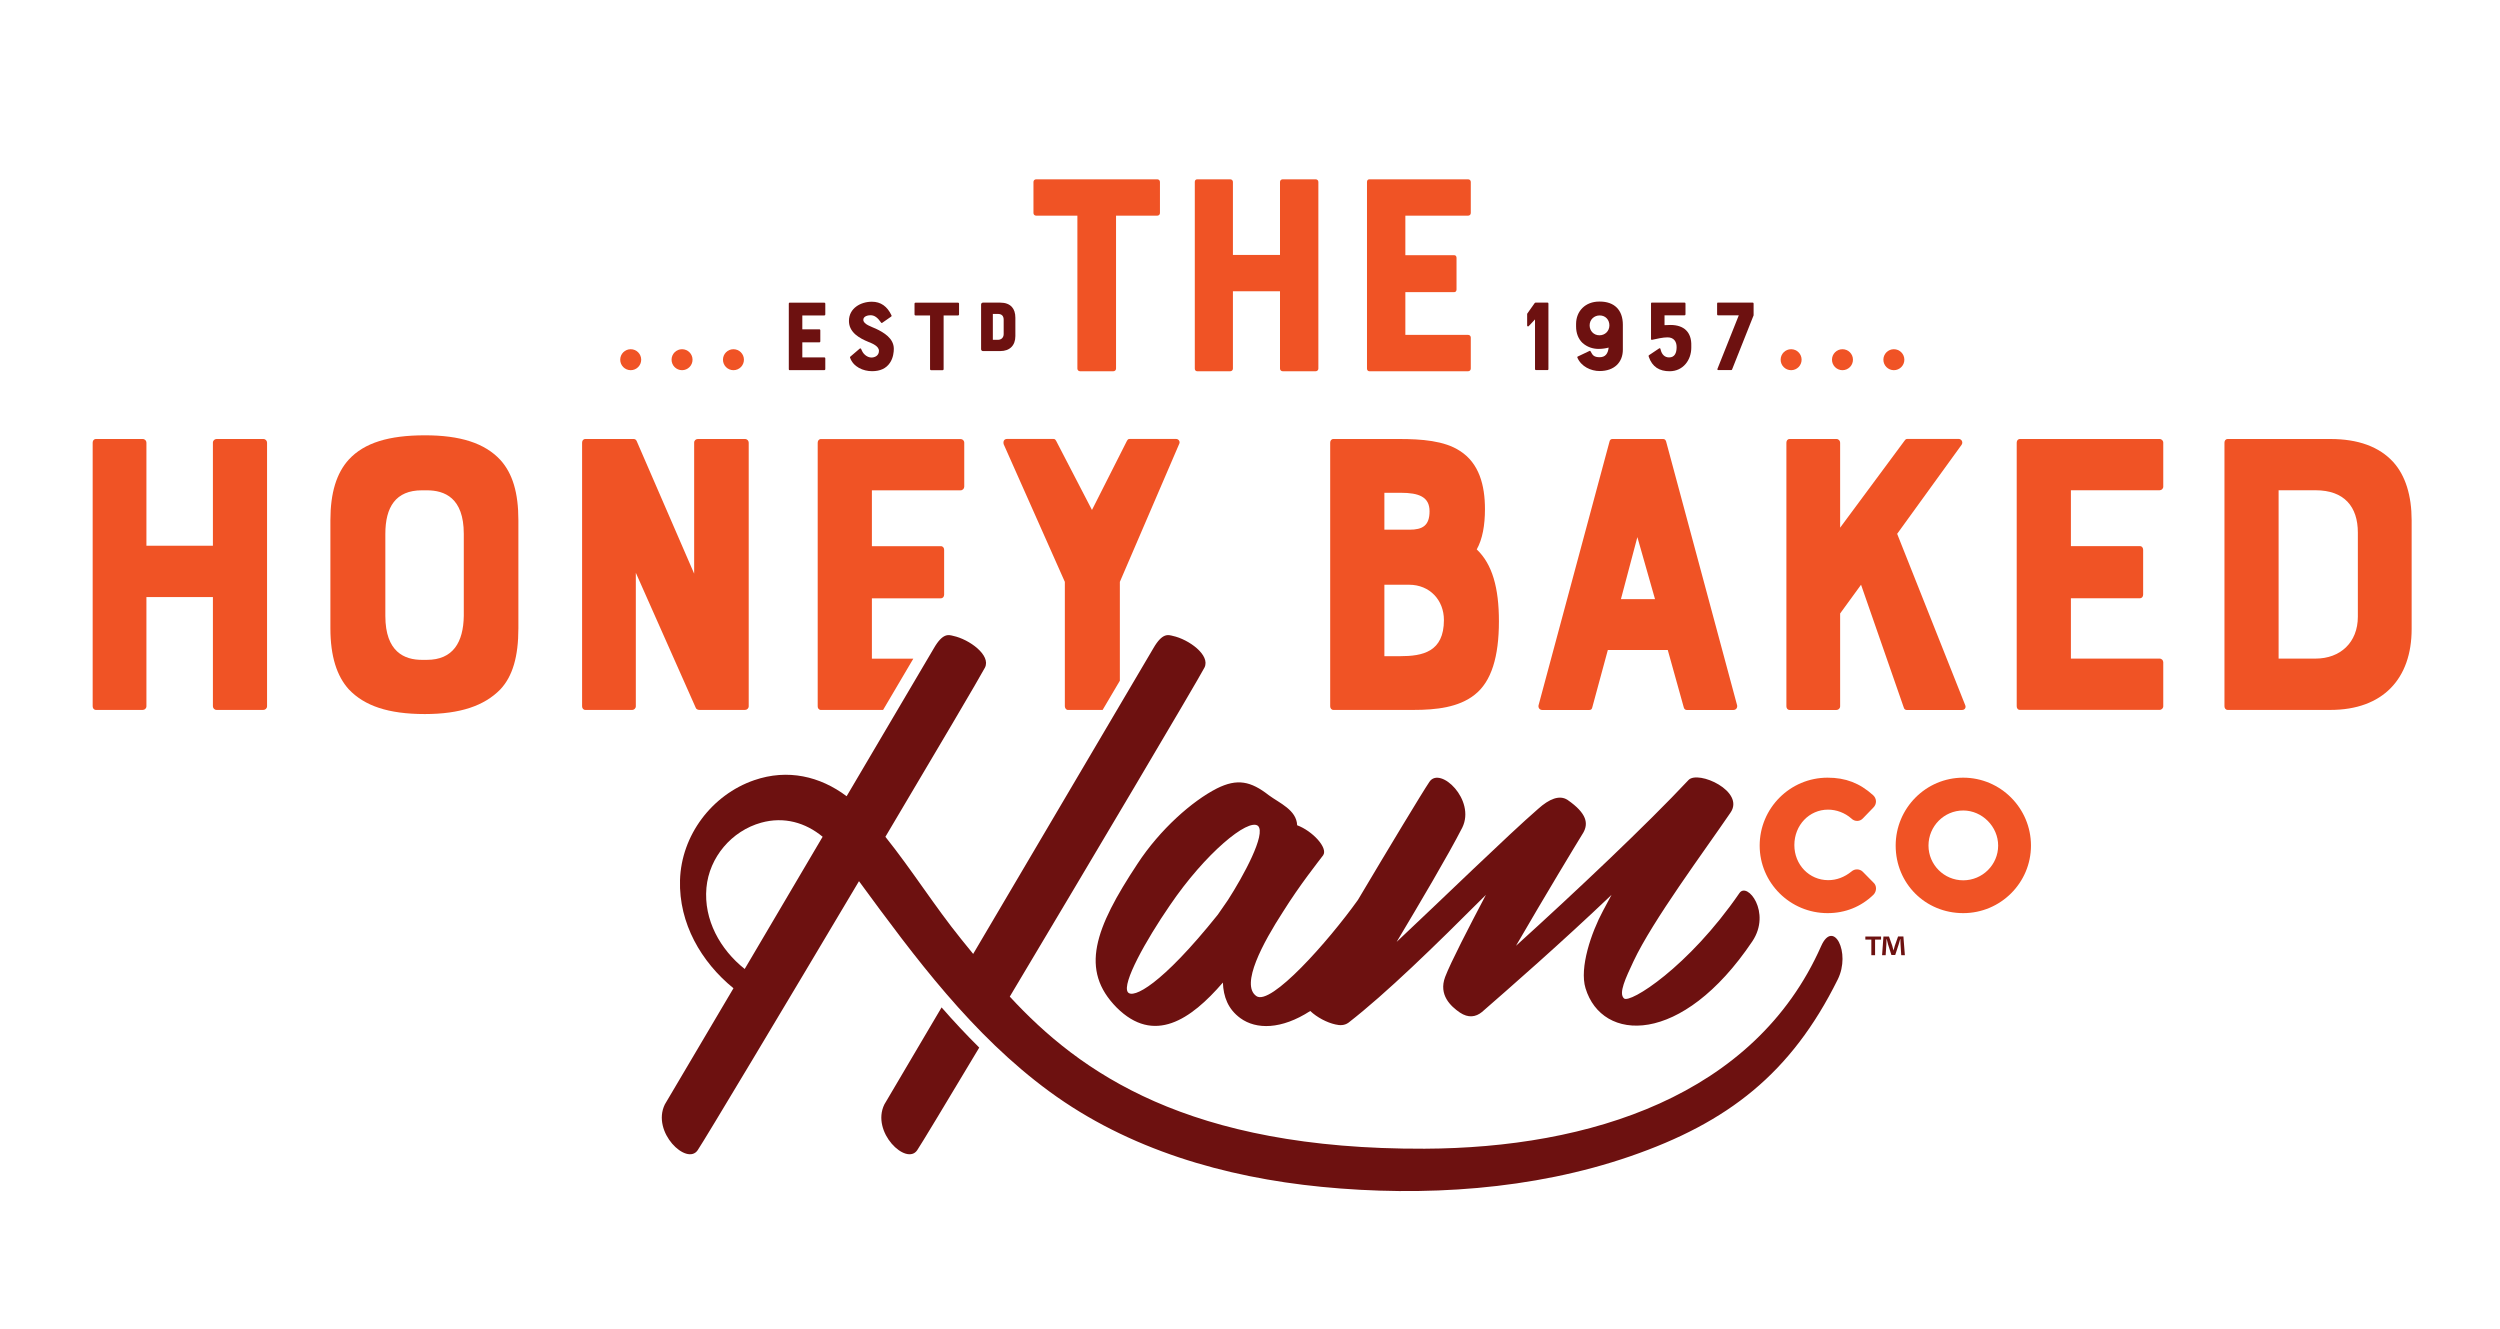 <?xml version="1.0"?>
<svg xmlns="http://www.w3.org/2000/svg" width="190" height="101" viewBox="0 0 190 101" fill="none">
<path d="M140.028 28.134C140.468 28.134 140.825 27.777 140.825 27.337C140.825 26.897 140.468 26.54 140.028 26.54C139.588 26.54 139.231 26.897 139.231 27.337C139.231 27.777 139.588 28.134 140.028 28.134Z" fill="#F05325"/>
<path d="M143.934 28.134C144.374 28.134 144.731 27.777 144.731 27.337C144.731 26.897 144.374 26.54 143.934 26.54C143.494 26.54 143.137 26.897 143.137 27.337C143.137 27.777 143.494 28.134 143.934 28.134Z" fill="#F05325"/>
<path d="M136.125 28.134C136.566 28.134 136.922 27.777 136.922 27.337C136.922 26.897 136.566 26.54 136.125 26.54C135.685 26.54 135.329 26.897 135.329 27.337C135.329 27.777 135.685 28.134 136.125 28.134Z" fill="#F05325"/>
<path d="M78.543 16.191V13.827C78.543 13.716 78.632 13.628 78.743 13.628H87.957C88.068 13.628 88.156 13.716 88.156 13.827V16.191C88.156 16.302 88.068 16.39 87.957 16.39H84.819V28.015C84.819 28.126 84.731 28.214 84.62 28.214H82.08C81.969 28.214 81.881 28.126 81.881 28.015V16.39H78.743C78.632 16.39 78.543 16.302 78.543 16.191Z" fill="#F05325"/>
<path d="M97.28 13.827C97.28 13.716 97.368 13.628 97.479 13.628H99.997C100.108 13.628 100.196 13.716 100.196 13.827V28.015C100.196 28.126 100.108 28.214 99.997 28.214H97.479C97.368 28.214 97.28 28.126 97.28 28.015V22.137H93.702V28.015C93.702 28.126 93.614 28.214 93.502 28.214H90.981C90.87 28.214 90.805 28.126 90.805 28.015V13.827C90.805 13.716 90.87 13.628 90.981 13.628H93.502C93.614 13.628 93.702 13.716 93.702 13.827V19.375H97.28V13.827Z" fill="#F05325"/>
<path d="M103.891 28.015V13.827C103.891 13.716 103.956 13.628 104.067 13.628H111.581C111.692 13.628 111.78 13.716 111.78 13.827V16.191C111.78 16.302 111.692 16.39 111.581 16.39H106.807V19.394H110.519C110.631 19.394 110.696 19.482 110.696 19.593V22.003C110.696 22.114 110.631 22.203 110.519 22.203H106.807V25.452H111.581C111.692 25.452 111.78 25.54 111.78 25.651V28.015C111.78 28.126 111.692 28.214 111.581 28.214H104.067C103.96 28.214 103.891 28.126 103.891 28.015Z" fill="#F05325"/>
<path d="M116.707 23H117.618C117.657 23 117.68 23.03 117.68 23.069V28.057C117.68 28.095 117.657 28.126 117.618 28.126H116.73C116.691 28.126 116.661 28.095 116.661 28.057V24.275L116.178 24.789C116.14 24.827 116.063 24.804 116.063 24.743V23.873C116.063 23.85 116.071 23.842 116.071 23.835L116.63 23.042C116.661 23 116.691 23 116.707 23Z" fill="#6D1110"/>
<path d="M120.797 26.674C120.835 26.651 120.851 26.651 120.881 26.697L120.966 26.846C121.05 27.003 121.184 27.149 121.571 27.149C122 27.149 122.207 26.884 122.257 26.417C122.023 26.478 121.766 26.517 121.494 26.517C121.05 26.517 120.625 26.375 120.272 26.064C119.954 25.762 119.782 25.325 119.782 24.812V24.624C119.782 23.643 120.49 22.919 121.54 22.919H121.586C122.674 22.919 123.337 23.54 123.337 24.685V26.574C123.337 27.54 122.682 28.199 121.571 28.199C120.908 28.199 120.172 27.858 119.881 27.18C119.866 27.141 119.874 27.11 119.912 27.095L120.797 26.674ZM122.314 24.727C122.314 24.314 122.027 23.973 121.575 23.973C121.161 23.973 120.812 24.283 120.812 24.727C120.812 25.141 121.115 25.482 121.559 25.482C121.981 25.482 122.314 25.164 122.314 24.727Z" fill="#6D1110"/>
<path d="M128.538 26.291V26.425C128.538 27.36 127.917 28.214 126.891 28.214C126.12 28.214 125.569 27.888 125.304 27.11C125.289 27.049 125.289 27.026 125.312 27.003L126.09 26.482C126.128 26.451 126.182 26.467 126.189 26.505L126.22 26.613C126.297 26.915 126.5 27.164 126.848 27.164C127.285 27.164 127.423 26.816 127.423 26.379C127.423 25.95 127.205 25.639 126.73 25.639C126.373 25.639 125.921 25.747 125.553 25.827C125.5 25.835 125.477 25.804 125.477 25.766V23.065C125.477 23.026 125.5 22.996 125.53 22.996H128.028C128.067 22.996 128.097 23.026 128.097 23.065V23.896C128.097 23.934 128.067 23.965 128.028 23.965H126.504V24.712C126.661 24.704 126.814 24.697 126.956 24.697C127.979 24.697 128.573 25.241 128.538 26.291Z" fill="#6D1110"/>
<path d="M130.5 23.896V23.065C130.5 23.026 130.523 22.996 130.562 22.996H133.205C133.244 22.996 133.274 23.026 133.274 23.065C133.274 23.896 133.274 23.957 133.274 23.965L131.635 28.088C131.627 28.11 131.596 28.126 131.573 28.126H130.585C130.539 28.126 130.508 28.08 130.523 28.042L132.148 23.965H130.562C130.527 23.965 130.5 23.934 130.5 23.896Z" fill="#6D1110"/>
<path d="M51.836 28.134C52.277 28.134 52.633 27.777 52.633 27.337C52.633 26.897 52.277 26.54 51.836 26.54C51.396 26.54 51.039 26.897 51.039 27.337C51.039 27.777 51.396 28.134 51.836 28.134Z" fill="#F05325"/>
<path d="M55.742 28.134C56.183 28.134 56.539 27.777 56.539 27.337C56.539 26.897 56.183 26.54 55.742 26.54C55.302 26.54 54.946 26.897 54.946 27.337C54.946 27.777 55.302 28.134 55.742 28.134Z" fill="#F05325"/>
<path d="M47.934 28.134C48.374 28.134 48.731 27.777 48.731 27.337C48.731 26.897 48.374 26.54 47.934 26.54C47.494 26.54 47.137 26.897 47.137 27.337C47.137 27.777 47.494 28.134 47.934 28.134Z" fill="#F05325"/>
<path d="M59.949 28.065V23.072C59.949 23.034 59.972 23.003 60.011 23.003H62.654C62.693 23.003 62.723 23.034 62.723 23.072V23.904C62.723 23.942 62.693 23.973 62.654 23.973H60.976V25.03H62.283C62.321 25.03 62.344 25.061 62.344 25.099V25.946C62.344 25.984 62.321 26.015 62.283 26.015H60.976V27.16H62.654C62.693 27.16 62.723 27.191 62.723 27.23V28.061C62.723 28.099 62.693 28.13 62.654 28.13H60.011C59.972 28.134 59.949 28.103 59.949 28.065Z" fill="#6D1110"/>
<path d="M67.93 26.509C67.93 26.743 67.892 27.195 67.635 27.574C67.347 28.003 66.895 28.21 66.275 28.21C65.612 28.21 64.842 27.892 64.6 27.168C64.593 27.145 64.6 27.122 64.623 27.107L65.34 26.494C65.371 26.471 65.416 26.471 65.439 26.509C65.455 26.547 65.486 26.609 65.524 26.689C65.639 26.931 65.922 27.172 66.233 27.172C66.474 27.172 66.8 27.038 66.8 26.666C66.8 26.31 66.309 26.107 66.007 25.988C65.658 25.846 65.298 25.67 64.995 25.406C64.677 25.111 64.52 24.785 64.52 24.394C64.52 23.421 65.416 22.931 66.263 22.931C66.934 22.931 67.432 23.279 67.757 23.973C67.773 24.003 67.757 24.042 67.734 24.057L67.041 24.54C67.01 24.555 66.995 24.555 66.964 24.517C66.7 24.138 66.466 23.957 66.156 23.957C65.991 23.957 65.612 24.019 65.612 24.306C65.612 24.655 66.259 24.835 66.57 24.984C67.16 25.264 67.93 25.708 67.93 26.509Z" fill="#6D1110"/>
<path d="M69.504 23.904V23.072C69.504 23.034 69.535 23.003 69.573 23.003H72.819C72.857 23.003 72.888 23.034 72.888 23.072V23.904C72.888 23.942 72.857 23.973 72.819 23.973H71.715V28.065C71.715 28.103 71.684 28.134 71.646 28.134H70.753C70.715 28.134 70.684 28.103 70.684 28.065V23.973H69.581C69.535 23.973 69.504 23.942 69.504 23.904Z" fill="#6D1110"/>
<path d="M76.904 23.329C76.705 23.111 76.41 23 76.023 23H74.701C74.62 23 74.563 23.065 74.563 23.145V26.536C74.563 26.616 74.624 26.681 74.701 26.681H76.023C76.739 26.681 77.168 26.256 77.168 25.544V24.145C77.168 23.8 77.076 23.517 76.904 23.329ZM75.456 23.858H75.835C76.13 23.858 76.279 24.007 76.279 24.302V25.387C76.279 25.655 76.103 25.827 75.835 25.827H75.456V23.858Z" fill="#6D1110"/>
<path d="M16.181 33.643C16.181 33.486 16.308 33.364 16.461 33.364H20.017C20.174 33.364 20.296 33.49 20.296 33.643V53.674C20.296 53.831 20.17 53.954 20.017 53.954H16.461C16.304 53.954 16.181 53.827 16.181 53.674V45.375H11.128V53.674C11.128 53.831 11.001 53.954 10.848 53.954H7.292C7.135 53.954 7.043 53.827 7.043 53.674V33.643C7.043 33.486 7.135 33.364 7.292 33.364H10.848C11.005 33.364 11.128 33.49 11.128 33.643V41.475H16.181V33.643Z" fill="#F05325"/>
<path d="M38.026 34.954C38.96 35.984 39.397 37.452 39.397 39.54V47.747C39.397 49.9 38.96 51.398 38.026 52.394C36.807 53.643 34.968 54.268 32.286 54.268C29.508 54.268 27.7 53.643 26.512 52.394C25.608 51.394 25.11 49.896 25.11 47.747V39.54C25.11 37.448 25.577 35.95 26.512 34.923C27.696 33.643 29.57 33.084 32.286 33.084C34.968 33.08 36.838 33.674 38.026 34.954ZM35.248 40.571C35.248 37.824 33.78 37.264 32.439 37.264H32.064C30.068 37.264 29.286 38.544 29.286 40.571V46.812C29.286 49.559 30.753 50.149 32.064 50.149H32.439C34.435 50.149 35.217 48.808 35.248 46.812V40.571Z" fill="#F05325"/>
<path d="M53.032 33.364H56.622C56.779 33.364 56.902 33.49 56.902 33.643V53.674C56.902 53.831 56.775 53.954 56.622 53.954H53.158C53.032 53.954 52.909 53.892 52.879 53.797L48.323 43.532V53.674C48.323 53.831 48.197 53.954 48.043 53.954H44.488C44.331 53.954 44.239 53.827 44.239 53.674V33.643C44.239 33.486 44.331 33.364 44.488 33.364H48.17C48.292 33.364 48.358 33.456 48.388 33.521L52.756 43.597V33.643C52.752 33.486 52.879 33.364 53.032 33.364Z" fill="#F05325"/>
<path d="M112.232 41.755C113.42 42.877 113.918 44.689 113.918 47.214C113.918 49.896 113.355 51.8 112.075 52.8C110.857 53.766 109.144 53.954 107.428 53.954H101.343C101.186 53.954 101.094 53.827 101.094 53.674V33.644C101.094 33.486 101.186 33.364 101.343 33.364H106.336C108.021 33.364 109.769 33.49 110.952 34.268C112.42 35.203 112.857 36.889 112.857 38.697C112.857 39.916 112.669 40.977 112.232 41.755ZM105.213 40.257H107.117C108.117 40.257 108.646 39.946 108.646 38.854C108.646 37.762 107.834 37.452 106.462 37.452H105.213V40.257ZM109.738 47.122C109.738 45.624 108.677 44.44 107.087 44.44C106.868 44.44 106.619 44.44 105.213 44.44V49.87H106.401C108.113 49.87 109.738 49.555 109.738 47.122Z" fill="#F05325"/>
<path d="M122.536 33.364H126.406C126.529 33.364 126.594 33.456 126.624 33.551L132.023 53.613C132.053 53.801 131.931 53.958 131.743 53.958H128.188C128.096 53.958 128 53.896 127.969 53.77L126.751 49.402H122.195L121.011 53.77C120.981 53.896 120.919 53.958 120.793 53.958H117.207C117.019 53.958 116.896 53.801 116.927 53.613L122.325 33.551C122.348 33.456 122.41 33.364 122.536 33.364ZM125.781 45.532L124.44 40.82L123.191 45.532H125.781Z" fill="#F05325"/>
<path d="M149.084 33.8L144.184 40.571L149.364 53.613C149.425 53.77 149.333 53.958 149.115 53.958H144.904C144.812 53.958 144.716 53.896 144.686 53.77L141.44 44.44L139.85 46.624V53.678C139.85 53.835 139.724 53.958 139.571 53.958H136.015C135.858 53.958 135.766 53.831 135.766 53.678V33.643C135.766 33.486 135.858 33.364 136.015 33.364H139.571C139.728 33.364 139.85 33.49 139.85 33.643V40.103L144.751 33.486C144.843 33.36 144.877 33.36 145 33.36H148.869C149.084 33.364 149.21 33.613 149.084 33.8Z" fill="#F05325"/>
<path d="M153.27 53.674V33.644C153.27 33.486 153.362 33.364 153.519 33.364H164.128C164.285 33.364 164.408 33.49 164.408 33.644V36.981C164.408 37.138 164.285 37.26 164.128 37.26H157.389V41.505H162.63C162.787 41.505 162.879 41.632 162.879 41.785V45.188C162.879 45.345 162.787 45.467 162.63 45.467H157.389V50.053H164.128C164.285 50.053 164.408 50.18 164.408 50.333V53.67C164.408 53.827 164.285 53.95 164.128 53.95H153.519C153.362 53.958 153.27 53.831 153.27 53.674Z" fill="#F05325"/>
<path d="M181.883 35.111C182.818 36.142 183.285 37.67 183.285 39.54V47.808C183.285 51.582 181.101 53.954 177.109 53.954H169.308C169.151 53.954 169.059 53.827 169.059 53.674V33.644C169.059 33.486 169.151 33.364 169.308 33.364H177.109C179.228 33.364 180.821 33.954 181.883 35.111ZM179.197 40.475C179.197 38.509 178.166 37.26 175.982 37.26H173.174V50.053H175.982C177.856 50.053 179.197 48.835 179.197 46.87V40.475Z" fill="#F05325"/>
<path d="M62.394 53.957H67.114L69.413 50.057H66.264V45.471H71.505C71.662 45.471 71.754 45.344 71.754 45.191V41.789C71.754 41.632 71.659 41.509 71.505 41.509H66.264V37.264H73.003C73.16 37.264 73.283 37.137 73.283 36.984V33.647C73.283 33.49 73.16 33.367 73.003 33.367H62.394C62.237 33.367 62.145 33.494 62.145 33.647V53.678C62.141 53.831 62.237 53.957 62.394 53.957Z" fill="#F05325"/>
<path d="M80.928 44.222V53.678C80.928 53.835 81.055 53.957 81.147 53.957H83.798L85.109 51.735V44.222L89.633 33.704C89.695 33.547 89.572 33.36 89.384 33.36H85.89C85.764 33.36 85.733 33.36 85.641 33.517L82.99 38.758L80.273 33.517C80.181 33.36 80.147 33.36 80.024 33.36H76.53C76.312 33.36 76.22 33.547 76.281 33.766L80.928 44.222Z" fill="#F05325"/>
<path d="M86.449 65.647C83.181 70.59 82.066 73.728 84.859 76.567C87.698 79.402 90.491 77.513 92.939 74.674C92.981 75.751 93.326 76.693 94.273 77.383C95.48 78.257 97.388 78.253 99.579 76.835C100.092 77.322 100.855 77.72 101.491 77.858C101.836 77.942 102.177 77.942 102.479 77.728C105.361 75.49 109.016 71.923 112.928 68.011C111.594 70.548 110.261 73.126 109.832 74.245C109.315 75.621 110.261 76.479 110.951 76.954C111.594 77.383 112.154 77.299 112.629 76.912C114.606 75.191 118.69 71.624 122.476 68.011C122.261 68.398 122.047 68.827 121.832 69.214C120.928 70.892 120.027 73.555 120.499 75.103C121.744 79.23 127.809 79.532 133.181 71.536C134.64 69.345 132.794 66.981 132.192 67.881C128.322 73.513 123.851 76.306 123.422 75.877C122.993 75.49 123.552 74.329 124.154 73.042C125.614 69.946 129.483 64.743 131.506 61.778C132.667 60.145 129.054 58.509 128.326 59.283C125.146 62.678 119.771 67.751 115.215 71.881C117.407 68.099 119.771 64.188 120.33 63.283C120.717 62.597 120.629 61.824 119.127 60.789C118.525 60.402 117.751 60.705 116.893 61.479C114.614 63.456 109.671 68.272 106.146 71.582C107.866 68.701 110.058 65.004 111.135 62.896C112.165 60.789 109.456 58.211 108.64 59.414C108.096 60.218 105.541 64.456 103.2 68.398C100.916 71.59 96.579 76.463 95.487 75.705C94.242 74.847 96.004 71.621 97.506 69.299C98.797 67.234 100.173 65.517 100.56 65C100.947 64.44 99.744 63.149 98.583 62.72C98.541 61.559 97.25 61.042 96.433 60.44C95.058 59.364 94.027 59.149 92.48 59.923C90.617 60.873 88.165 63.023 86.449 65.647ZM95.606 62.766C96.25 63.368 94.487 66.594 93.326 68.398L92.552 69.517C88.253 74.889 86.104 75.923 85.717 75.406C85.246 74.762 87.093 71.452 88.897 68.827C91.606 64.831 94.874 62.164 95.606 62.766Z" fill="#6D1110"/>
<path d="M67.212 83.935C66.181 86.042 68.89 88.621 69.706 87.417C69.993 86.992 71.874 83.873 74.422 79.617C73.43 78.632 72.476 77.613 71.56 76.563L67.212 83.935Z" fill="#6D1110"/>
<path d="M138.405 71.908C133.359 83.317 120.769 87.249 108.275 87.302C90.267 87.375 82.053 81.49 76.743 75.743C82.903 65.425 90.946 51.865 91.54 50.735C92.011 49.789 90.336 48.586 89.133 48.329C88.789 48.245 88.344 48.069 87.651 49.275L73.961 72.498C73.654 72.118 73.352 71.747 73.057 71.383C71.045 68.896 69.302 66.111 67.29 63.597C71.202 57.007 74.486 51.444 74.858 50.735C75.329 49.789 73.654 48.586 72.451 48.329C72.107 48.245 71.662 48.069 70.969 49.275L64.344 60.513C62.325 58.996 59.865 58.417 57.321 59.294C54.099 60.406 51.777 63.486 51.681 66.9C51.589 70.168 53.283 73.103 55.743 75.107L50.528 83.934C49.497 86.042 52.206 88.62 53.022 87.417C53.559 86.624 59.662 76.425 65.283 66.969C69.547 72.785 73.888 78.651 79.758 82.957C85.766 87.364 93.08 89.475 100.421 90.199C108.179 90.965 116.49 90.436 123.892 87.881C131.329 85.314 136.126 81.586 139.67 74.436C140.685 72.39 139.333 69.808 138.405 71.908ZM56.597 73.643C54.735 72.164 53.471 69.908 53.689 67.471C53.9 65.149 55.608 63.145 57.85 62.524C59.593 62.042 61.218 62.517 62.52 63.593L56.597 73.643Z" fill="#6D1110"/>
<path d="M141.57 66.252C141.34 66.023 140.961 66.015 140.723 66.226C140.175 66.67 139.578 66.892 138.946 66.892C137.501 66.892 136.371 65.72 136.371 64.226C136.371 62.716 137.497 61.532 138.934 61.532C139.574 61.532 140.221 61.781 140.696 62.199C140.827 62.329 140.984 62.394 141.16 62.39C141.325 62.387 141.478 62.31 141.582 62.195L142.382 61.367C142.509 61.241 142.578 61.072 142.574 60.896C142.57 60.72 142.49 60.555 142.355 60.432C141.333 59.513 140.264 59.103 138.896 59.103C136.049 59.103 133.735 61.417 133.735 64.264C133.735 67.095 136.049 69.398 138.896 69.398C140.237 69.398 141.44 68.915 142.382 68C142.509 67.873 142.582 67.689 142.578 67.505C142.574 67.337 142.501 67.183 142.401 67.095L141.57 66.252Z" fill="#F05325"/>
<path d="M149.205 59.103C146.373 59.103 144.071 61.417 144.071 64.264C144.071 67.145 146.327 69.398 149.205 69.398C152.044 69.398 154.354 67.095 154.354 64.264C154.354 61.421 152.044 59.103 149.205 59.103ZM149.205 66.904C147.749 66.904 146.565 65.72 146.565 64.264C146.565 62.793 147.749 61.597 149.205 61.597C150.642 61.597 151.86 62.819 151.86 64.264C151.86 65.72 150.668 66.904 149.205 66.904Z" fill="#F05325"/>
<path d="M142.961 71.176V71.409H142.506V72.593H142.222V71.409H141.766V71.176H142.961ZM144.494 72.597L144.44 71.762C144.437 71.651 144.437 71.517 144.429 71.367H144.414C144.375 71.494 144.337 71.659 144.295 71.789L144.038 72.578H143.747L143.49 71.77C143.463 71.659 143.421 71.494 143.391 71.367H143.375C143.375 71.498 143.371 71.632 143.364 71.762L143.31 72.597H143.038L143.142 71.176H143.563L143.808 71.869C143.839 71.98 143.866 72.084 143.904 72.229H143.908C143.946 72.099 143.977 71.98 144.007 71.873L144.253 71.172H144.659L144.77 72.593H144.494V72.597Z" fill="#6D1110"/>
</svg>
